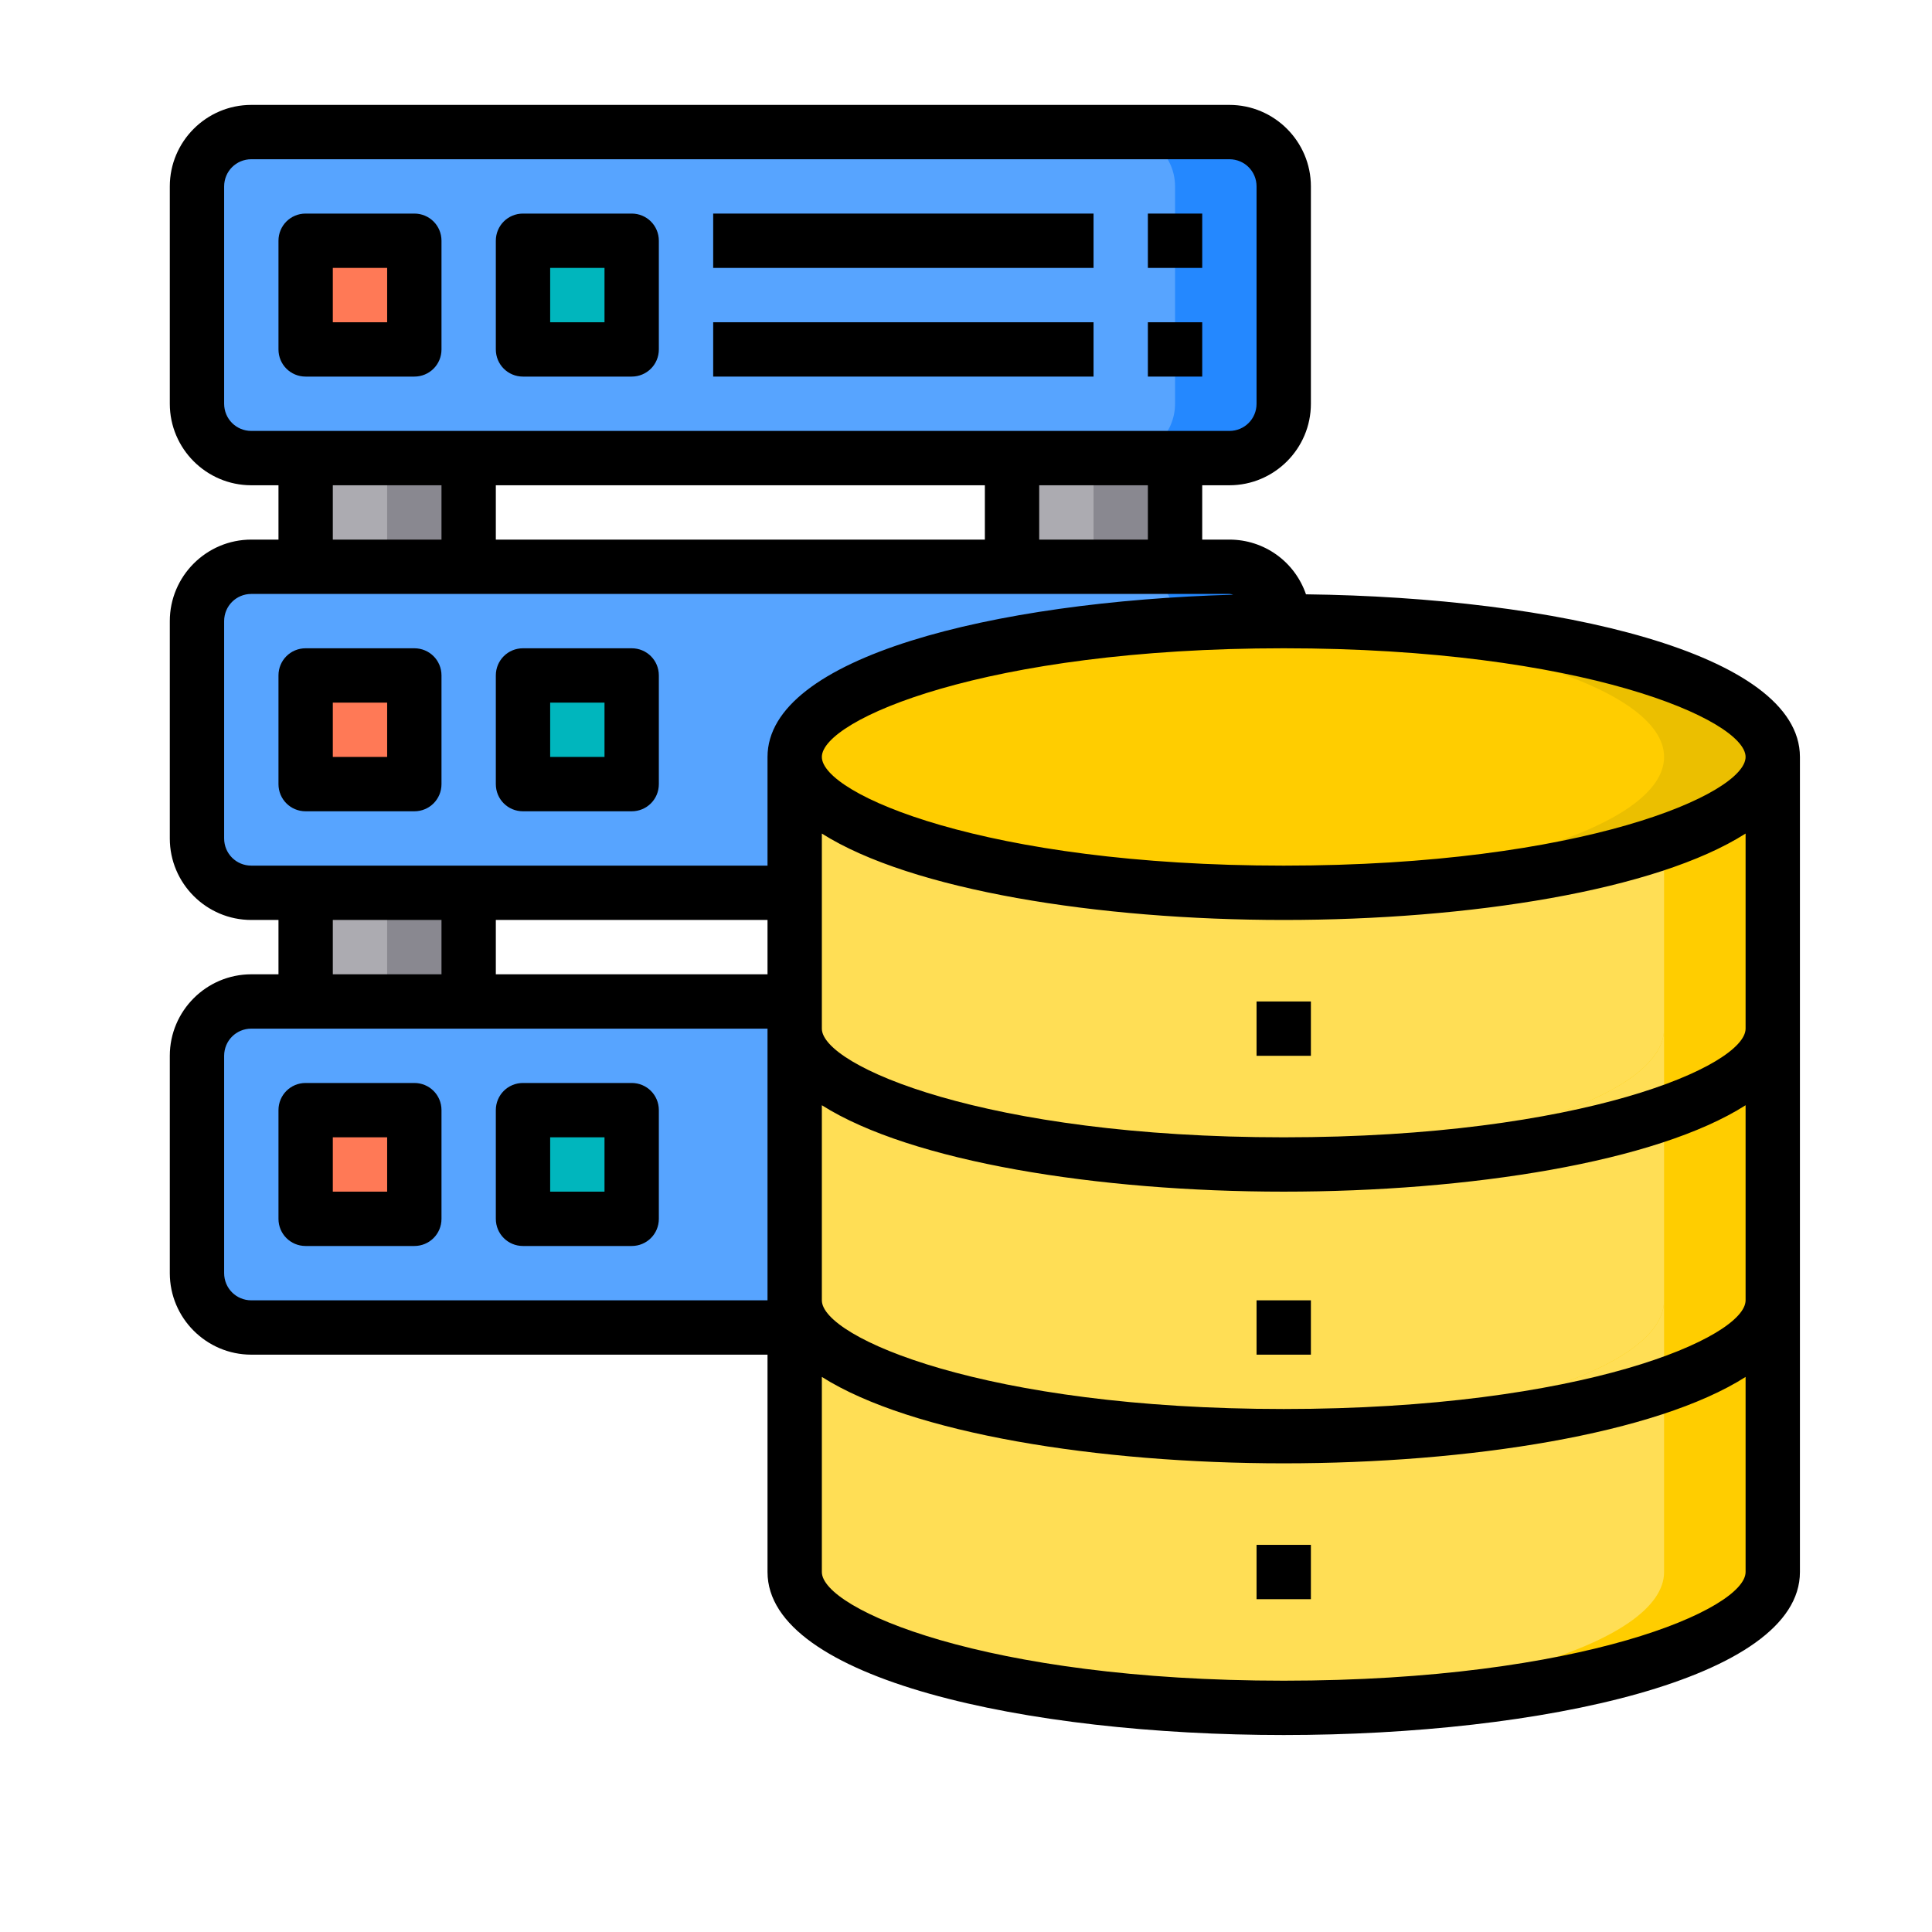 <?xml version="1.0" encoding="utf-8"?>
<!-- Generator: Adobe Illustrator 24.0.1, SVG Export Plug-In . SVG Version: 6.00 Build 0)  -->
<svg version="1.1" id="Capa_1" xmlns="http://www.w3.org/2000/svg" xmlns:xlink="http://www.w3.org/1999/xlink" x="0px" y="0px"
	 viewBox="0 0 512 512" style="enable-background:new 0 0 512 512;" xml:space="preserve">
<style type="text/css">
	.st0{fill:#57A4FF;}
	.st1{fill:#2488FF;}
	.st2{fill:#ACABB1;}
	.st3{fill:#898890;}
	.st4{fill:#00B6BD;}
	.st5{fill:#FF7956;}
	.st6{fill:#FFDE55;}
	.st7{fill:#FFCD00;}
	.st8{fill:#EBBF00;}
</style>
<g id="Layer_34">
	<g id="database_server">
		<path class="st0" d="M66.6,150.2l259.2,0c8,0,14.4,6.4,14.4,14.4v57.6c0,8-6.4,14.4-14.4,14.4l-259.2,0c-8,0-14.4-6.4-14.4-14.4
			v-57.6C52.2,156.6,58.6,150.2,66.6,150.2z"/>
		<path class="st1" d="M340.2,164.6v57.6c0,7.9-6.5,14.4-14.4,14.4H297c7.9,0,14.4-6.5,14.4-14.4v-57.6c0-7.9-6.5-14.4-14.4-14.4
			h28.8C333.7,150.2,340.2,156.7,340.2,164.6z"/>
		<path class="st2" d="M268.2,236.6h43.2v28.8h-43.2V236.6z"/>
		<path class="st2" d="M268.2,121.4l43.2,0v28.8l-43.2,0V121.4z"/>
		<path class="st3" d="M289.8,121.4h21.6v28.8l-21.6,0V121.4z"/>
		<path class="st3" d="M289.8,236.6h21.6v28.8h-21.6V236.6z"/>
		<path class="st0" d="M66.6,265.4h259.2c8,0,14.4,6.4,14.4,14.4v57.6c0,8-6.4,14.4-14.4,14.4l-259.2,0c-8,0-14.4-6.4-14.4-14.4
			v-57.6C52.2,271.8,58.6,265.4,66.6,265.4z"/>
		<path class="st1" d="M340.2,279.8v57.6c0,7.9-6.5,14.4-14.4,14.4H297c7.9,0,14.4-6.5,14.4-14.4v-57.6c0-7.9-6.5-14.4-14.4-14.4
			h28.8C333.7,265.4,340.2,271.9,340.2,279.8z"/>
		<path class="st4" d="M138.6,294.2h28.8V323h-28.8V294.2z"/>
		<path class="st4" d="M138.6,179h28.8v28.8h-28.8V179z"/>
		<path class="st0" d="M66.6,35l259.2,0c8,0,14.4,6.4,14.4,14.4V107c0,8-6.4,14.4-14.4,14.4l-259.2,0c-8,0-14.4-6.4-14.4-14.4V49.4
			C52.2,41.4,58.6,35,66.6,35z"/>
		<path class="st1" d="M340.2,49.4V107c0,7.9-6.5,14.4-14.4,14.4H297c7.9,0,14.4-6.5,14.4-14.4V49.4c0-7.9-6.5-14.4-14.4-14.4h28.8
			C333.7,35,340.2,41.5,340.2,49.4z"/>
		<path class="st4" d="M138.6,63.8h28.8v28.8h-28.8V63.8z"/>
		<path class="st2" d="M81,236.6h43.2v28.8H81V236.6z"/>
		<path class="st2" d="M81,121.4h43.2v28.8H81V121.4z"/>
		<path class="st3" d="M102.6,121.4h21.6v28.8h-21.6V121.4z"/>
		<path class="st3" d="M102.6,236.6h21.6v28.8h-21.6V236.6z"/>
		<path class="st5" d="M81,294.2h28.8V323H81V294.2z"/>
		<path class="st5" d="M81,179h28.8v28.8H81V179z"/>
		<path class="st5" d="M81,63.8h28.8v28.8l-28.8,0V63.8z"/>
		<path class="st6" d="M469.8,344.6v72c0,19.9-58,36-129.6,36s-129.6-16.1-129.6-36l0-72c0,19.9,58,36,129.6,36
			S469.8,364.5,469.8,344.6z"/>
		<path class="st6" d="M469.8,272.6v72c0,19.9-58,36-129.6,36s-129.6-16.1-129.6-36v-72c0,19.9,58,36,129.6,36
			S469.8,292.5,469.8,272.6z"/>
		<path class="st6" d="M469.8,200.6v72c0,19.9-58,36-129.6,36s-129.6-16.1-129.6-36v-72c0,19.9,58,36,129.6,36
			S469.8,220.5,469.8,200.6z"/>
		<g>
			<ellipse class="st7" cx="340.2" cy="200.6" rx="129.6" ry="36"/>
			<path class="st7" d="M469.8,344.6v72c0,19.9-58,36-129.6,36c-4.9,0-9.6-0.1-14.4-0.3c64.8-1.9,115.2-17.2,115.2-35.7v-49.4
				C459,361,469.8,353.2,469.8,344.6z"/>
			<path class="st7" d="M469.8,272.6v72c0,8.6-10.8,16.4-28.8,22.6c-32.7,9.6-66.7,14.1-100.8,13.4c-4.9,0-9.6-0.1-14.4-0.3
				c64.8-1.9,115.2-17.2,115.2-35.7v-49.4C459,289,469.8,281.2,469.8,272.6z"/>
			<path class="st7" d="M469.8,200.6v72c0,8.6-10.8,16.4-28.8,22.6c-32.7,9.6-66.7,14.1-100.8,13.4c-4.9,0-9.6-0.1-14.4-0.3
				c64.8-1.9,115.2-17.2,115.2-35.7v-49.4C459,217,469.8,209.2,469.8,200.6z"/>
		</g>
		<path class="st8" d="M469.8,200.6c0,8.6-10.8,16.4-28.8,22.6c-32.7,9.6-66.7,14.1-100.8,13.4c-4.9,0-9.6-0.1-14.4-0.3
			c64.8-1.9,115.2-17.2,115.2-35.7s-50.4-33.8-115.2-35.7c4.8-0.2,9.5-0.3,14.4-0.3C411.8,164.6,469.8,180.7,469.8,200.6z"/>
		<path class="st6" d="M441,344.6v22.6c-32.7,9.6-66.7,14.1-100.8,13.4c-4.9,0-9.6-0.1-14.4-0.3C390.6,378.4,441,363.1,441,344.6z"
			/>
		<path class="st6" d="M441,272.6v22.6c-32.7,9.6-66.7,14.1-100.8,13.4c-4.9,0-9.6-0.1-14.4-0.3C390.6,306.4,441,291.1,441,272.6z"
			/>
		<path d="M346.1,157.5c-3-8.7-11.1-14.5-20.3-14.5h-7.2v-14.4h7.2c11.9,0,21.6-9.7,21.6-21.6V49.4c0-11.9-9.7-21.6-21.6-21.6
			l-259.2,0C54.7,27.8,45,37.5,45,49.4V107c0,11.9,9.7,21.6,21.6,21.6h7.2V143h-7.2c-11.9,0-21.6,9.7-21.6,21.6v57.6
			c0,11.9,9.7,21.6,21.6,21.6h7.2v14.4h-7.2c-11.9,0-21.6,9.7-21.6,21.6v57.6c0,11.9,9.7,21.6,21.6,21.6h136.8v57.6
			c0,28.4,68.8,43.2,136.8,43.2S477,445,477,416.6v-216C477,173,412.1,158.3,346.1,157.5z M66.6,114.2c-4,0-7.2-3.2-7.2-7.2V49.4
			c0-4,3.2-7.2,7.2-7.2l259.2,0c4,0,7.2,3.2,7.2,7.2V107c0,4-3.2,7.2-7.2,7.2L66.6,114.2z M304.2,128.6V143h-28.8v-14.4H304.2z
			 M261,128.6V143H131.4v-14.4L261,128.6z M117,128.6V143H88.2v-14.4H117z M203.4,344.6H66.6c-4,0-7.2-3.2-7.2-7.2v-57.6
			c0-4,3.2-7.2,7.2-7.2h136.8V344.6z M88.2,258.2v-14.4H117v14.4H88.2z M203.4,258.2l-72,0v-14.4h72V258.2z M203.4,200.6v28.8H66.6
			c-4,0-7.2-3.2-7.2-7.2l0-57.6c0-4,3.2-7.2,7.2-7.2l259.2,0c0.3,0,0.7,0.1,1,0.2C263.4,159.4,203.4,174.1,203.4,200.6z
			 M462.6,416.6c0,9.8-43.2,28.8-122.4,28.8s-122.4-19-122.4-28.8v-51.7c23.7,15,73.2,22.9,122.4,22.9s98.7-7.8,122.4-22.9V416.6z
			 M462.6,344.6c0,9.8-43.2,28.8-122.4,28.8s-122.4-19-122.4-28.8v-51.7c23.7,15,73.2,22.9,122.4,22.9c49.2,0,98.7-7.8,122.4-22.9
			V344.6z M462.6,272.6c0,9.8-43.2,28.8-122.4,28.8c-79.2,0-122.4-19-122.4-28.8v-51.7c23.7,15,73.2,22.9,122.4,22.9
			s98.7-7.8,122.4-22.9V272.6z M340.2,229.4c-79.2,0-122.4-19-122.4-28.8c0-9.8,43.2-28.8,122.4-28.8c79.2,0,122.4,19,122.4,28.8
			C462.6,210.4,419.4,229.4,340.2,229.4z"/>
		<path d="M333,265.4h14.4v14.4H333V265.4z"/>
		<path d="M333,344.6h14.4V359H333V344.6z"/>
		<path d="M333,409.4h14.4v14.4l-14.4,0V409.4z"/>
		<path d="M109.8,171.8l-28.8,0c-4,0-7.2,3.2-7.2,7.2l0,28.8c0,4,3.2,7.2,7.2,7.2h28.8c4,0,7.2-3.2,7.2-7.2V179
			C117,175,113.8,171.8,109.8,171.8z M102.6,200.6H88.2v-14.4h14.4V200.6z"/>
		<path d="M167.4,171.8h-28.8c-4,0-7.2,3.2-7.2,7.2v28.8c0,4,3.2,7.2,7.2,7.2h28.8c4,0,7.2-3.2,7.2-7.2V179
			C174.6,175,171.4,171.8,167.4,171.8z M160.2,200.6h-14.4v-14.4h14.4V200.6z"/>
		<path d="M109.8,56.6l-28.8,0c-4,0-7.2,3.2-7.2,7.2v28.8c0,4,3.2,7.2,7.2,7.2h28.8c4,0,7.2-3.2,7.2-7.2V63.8
			C117,59.8,113.8,56.6,109.8,56.6z M102.6,85.4H88.2V71h14.4V85.4z"/>
		<path d="M167.4,56.6l-28.8,0c-4,0-7.2,3.2-7.2,7.2v28.8c0,4,3.2,7.2,7.2,7.2h28.8c4,0,7.2-3.2,7.2-7.2V63.8
			C174.6,59.8,171.4,56.6,167.4,56.6z M160.2,85.4h-14.4V71h14.4V85.4z"/>
		<path d="M189,56.6l100.8,0V71L189,71V56.6z"/>
		<path d="M304.2,56.6h14.4V71h-14.4V56.6z"/>
		<path d="M189,85.4l100.8,0v14.4l-100.8,0V85.4z"/>
		<path d="M304.2,85.4l14.4,0v14.4h-14.4V85.4z"/>
		<path d="M109.8,287H81c-4,0-7.2,3.2-7.2,7.2V323c0,4,3.2,7.2,7.2,7.2h28.8c4,0,7.2-3.2,7.2-7.2v-28.8
			C117,290.2,113.8,287,109.8,287z M102.6,315.8H88.2v-14.4h14.4V315.8z"/>
		<path d="M167.4,287h-28.8c-4,0-7.2,3.2-7.2,7.2V323c0,4,3.2,7.2,7.2,7.2h28.8c4,0,7.2-3.2,7.2-7.2v-28.8
			C174.6,290.2,171.4,287,167.4,287z M160.2,315.8h-14.4v-14.4h14.4V315.8z"/>
	</g>
</g>
</svg>
